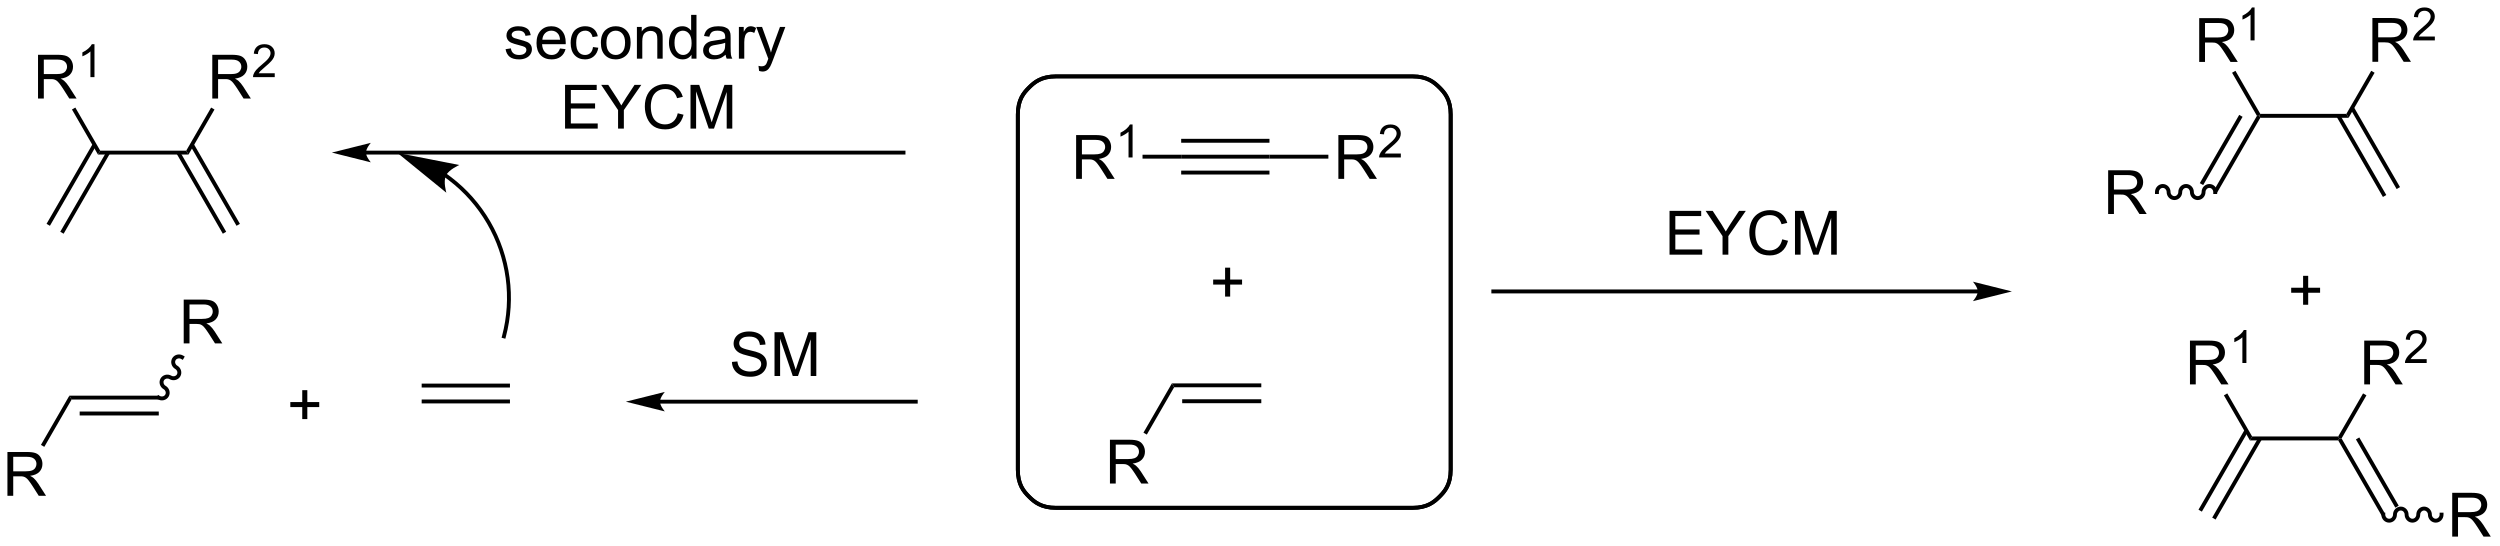 <?xml version="1.0" encoding="UTF-8"?>
<!DOCTYPE svg PUBLIC '-//W3C//DTD SVG 1.0//EN'
          'http://www.w3.org/TR/2001/REC-SVG-20010904/DTD/svg10.dtd'>
<svg stroke-dasharray="none" shape-rendering="auto" xmlns="http://www.w3.org/2000/svg" font-family="'Dialog'" text-rendering="auto" width="897" fill-opacity="1" color-interpolation="auto" color-rendering="auto" preserveAspectRatio="xMidYMid meet" font-size="12px" viewBox="0 0 897 196" fill="black" xmlns:xlink="http://www.w3.org/1999/xlink" stroke="black" image-rendering="auto" stroke-miterlimit="10" stroke-linecap="square" stroke-linejoin="miter" font-style="normal" stroke-width="1" height="196" stroke-dashoffset="0" font-weight="normal" stroke-opacity="1"
><!--Generated by the Batik Graphics2D SVG Generator--><defs id="genericDefs"
  /><g
  ><defs id="defs1"
    ><clipPath clipPathUnits="userSpaceOnUse" id="clipPath1"
      ><path d="M1.281 1.146 L337.41 1.146 L337.41 74.343 L1.281 74.343 L1.281 1.146 Z"
      /></clipPath
      ><clipPath clipPathUnits="userSpaceOnUse" id="clipPath2"
      ><path d="M0.814 42.663 L0.814 113.825 L327.597 113.825 L327.597 42.663 Z"
      /></clipPath
    ></defs
    ><g transform="scale(2.667,2.667) translate(-1.281,-1.146) matrix(1.029,0,0,1.029,0.444,-42.738)"
    ><path d="M288.342 50.748 L288.342 45.021 L290.881 45.021 Q291.647 45.021 292.045 45.175 Q292.443 45.329 292.68 45.719 Q292.92 46.11 292.92 46.584 Q292.92 47.193 292.524 47.613 Q292.131 48.029 291.305 48.141 Q291.608 48.287 291.764 48.428 Q292.094 48.732 292.391 49.188 L293.389 50.748 L292.436 50.748 L291.678 49.555 Q291.344 49.04 291.128 48.766 Q290.915 48.493 290.745 48.383 Q290.576 48.274 290.399 48.232 Q290.272 48.204 289.977 48.204 L289.1 48.204 L289.1 50.748 L288.342 50.748 ZM289.1 47.547 L290.727 47.547 Q291.248 47.547 291.54 47.441 Q291.834 47.334 291.985 47.097 Q292.139 46.86 292.139 46.584 Q292.139 46.178 291.842 45.917 Q291.548 45.654 290.912 45.654 L289.1 45.654 L289.1 47.547 Z" stroke="none" clip-path="url(#clipPath2)"
    /></g
    ><g transform="matrix(2.743,0,0,2.743,-2.233,-117.023)"
    ><path d="M295.725 47.948 L295.198 47.948 L295.198 44.587 Q295.007 44.768 294.698 44.95 Q294.389 45.132 294.143 45.223 L294.143 44.714 Q294.585 44.505 294.915 44.21 Q295.247 43.913 295.385 43.636 L295.725 43.636 L295.725 47.948 Z" stroke="none" clip-path="url(#clipPath2)"
    /></g
    ><g transform="matrix(2.743,0,0,2.743,-2.233,-117.023)"
    ><path d="M311.137 50.748 L311.137 45.021 L313.677 45.021 Q314.442 45.021 314.841 45.175 Q315.239 45.329 315.476 45.719 Q315.716 46.11 315.716 46.584 Q315.716 47.193 315.32 47.613 Q314.927 48.029 314.101 48.141 Q314.403 48.287 314.559 48.428 Q314.89 48.732 315.187 49.188 L316.184 50.748 L315.231 50.748 L314.473 49.555 Q314.14 49.04 313.924 48.766 Q313.71 48.493 313.541 48.383 Q313.372 48.274 313.195 48.232 Q313.067 48.204 312.773 48.204 L311.895 48.204 L311.895 50.748 L311.137 50.748 ZM311.895 47.547 L313.523 47.547 Q314.044 47.547 314.335 47.441 Q314.63 47.334 314.781 47.097 Q314.934 46.86 314.934 46.584 Q314.934 46.178 314.637 45.917 Q314.343 45.654 313.708 45.654 L311.895 45.654 L311.895 47.547 Z" stroke="none" clip-path="url(#clipPath2)"
    /></g
    ><g transform="matrix(2.743,0,0,2.743,-2.233,-117.023)"
    ><path d="M319.306 47.44 L319.306 47.948 L316.466 47.948 Q316.461 47.757 316.529 47.581 Q316.636 47.292 316.875 47.011 Q317.115 46.729 317.566 46.36 Q318.265 45.786 318.511 45.45 Q318.757 45.114 318.757 44.815 Q318.757 44.503 318.533 44.288 Q318.31 44.071 317.949 44.071 Q317.568 44.071 317.339 44.3 Q317.111 44.528 317.109 44.932 L316.566 44.878 Q316.623 44.27 316.986 43.954 Q317.349 43.636 317.961 43.636 Q318.58 43.636 318.939 43.979 Q319.3 44.321 319.3 44.827 Q319.3 45.085 319.195 45.335 Q319.089 45.583 318.843 45.858 Q318.599 46.133 318.031 46.614 Q317.556 47.013 317.421 47.155 Q317.287 47.298 317.199 47.44 L319.306 47.44 Z" stroke="none" clip-path="url(#clipPath2)"
    /></g
    ><g transform="matrix(2.743,0,0,2.743,-2.233,-117.023)"
    ><path d="M276.572 70.657 L276.572 64.93 L279.111 64.93 Q279.876 64.93 280.275 65.084 Q280.673 65.237 280.91 65.628 Q281.15 66.019 281.15 66.493 Q281.15 67.102 280.754 67.521 Q280.361 67.938 279.535 68.05 Q279.837 68.196 279.993 68.336 Q280.324 68.641 280.621 69.097 L281.618 70.657 L280.665 70.657 L279.908 69.464 Q279.574 68.948 279.358 68.675 Q279.144 68.401 278.975 68.292 Q278.806 68.183 278.629 68.141 Q278.501 68.112 278.207 68.112 L277.329 68.112 L277.329 70.657 L276.572 70.657 ZM277.329 67.456 L278.957 67.456 Q279.478 67.456 279.769 67.349 Q280.064 67.243 280.215 67.006 Q280.368 66.769 280.368 66.493 Q280.368 66.086 280.072 65.826 Q279.777 65.563 279.142 65.563 L277.329 65.563 L277.329 67.456 Z" stroke="none" clip-path="url(#clipPath2)"
    /></g
    ><g transform="matrix(2.743,0,0,2.743,-2.233,-117.023)"
    ><path d="M296.476 58.07 L296.329 57.815 L296.476 57.56 L307.731 57.56 L308.025 58.07 Z" stroke="none" clip-path="url(#clipPath2)"
    /></g
    ><g transform="matrix(2.743,0,0,2.743,-2.233,-117.023)"
    ><path d="M296.035 57.815 L296.329 57.815 L296.476 58.07 L290.796 67.909 L290.354 67.654 ZM293.716 57.687 L288.56 66.618 L289.002 66.873 L294.158 57.942 Z" stroke="none" clip-path="url(#clipPath2)"
    /></g
    ><g transform="matrix(2.743,0,0,2.743,-2.233,-117.023)"
    ><path d="M296.476 57.56 L296.329 57.815 L296.035 57.815 L292.781 52.179 L293.223 51.924 Z" stroke="none" clip-path="url(#clipPath2)"
    /></g
    ><g transform="matrix(2.743,0,0,2.743,-2.233,-117.023)"
    ><path d="M308.025 58.07 L307.731 57.56 L310.984 51.924 L311.426 52.179 Z" stroke="none" clip-path="url(#clipPath2)"
    /></g
    ><g transform="matrix(2.743,0,0,2.743,-2.233,-117.023)"
    ><path d="M306.461 57.942 L312.514 68.427 L312.956 68.172 L306.903 57.687 ZM308.255 56.907 L314.308 67.391 L314.75 67.136 L308.697 56.651 Z" stroke="none" clip-path="url(#clipPath2)"
    /></g
    ><g transform="matrix(2.743,0,0,2.743,-2.233,-117.023)"
    ><path d="M290.83 67.782 C290.83 67.202 290.375 66.733 289.813 66.733 C289.251 66.733 288.796 67.202 288.796 67.782 C288.796 68.079 288.569 68.32 288.289 68.32 C288.009 68.32 287.782 68.079 287.782 67.782 C287.782 67.202 287.327 66.733 286.765 66.733 C286.203 66.733 285.748 67.202 285.748 67.782 C285.748 68.079 285.521 68.32 285.241 68.32 C284.961 68.32 284.734 68.079 284.734 67.782 C284.734 67.202 284.279 66.733 283.717 66.733 C283.156 66.733 282.7 67.202 282.7 67.782 L282.7 68.037 L283.211 68.037 L283.211 67.782 C283.211 67.484 283.438 67.243 283.717 67.243 C283.997 67.243 284.224 67.484 284.224 67.782 C284.224 68.361 284.68 68.83 285.241 68.83 C285.803 68.83 286.258 68.361 286.258 67.782 C286.258 67.484 286.485 67.243 286.765 67.243 C287.045 67.243 287.272 67.484 287.272 67.782 C287.272 68.361 287.727 68.83 288.289 68.83 C288.851 68.83 289.306 68.361 289.306 67.782 C289.306 67.484 289.533 67.243 289.813 67.243 C290.093 67.243 290.32 67.484 290.32 67.782 L290.32 68.037 L290.83 68.037 L290.83 67.782 Z" stroke="none" clip-path="url(#clipPath2)"
    /></g
    ><g transform="matrix(2.743,0,0,2.743,-2.233,-117.023)"
    ><path d="M141.577 66.056 L141.577 60.33 L144.116 60.33 Q144.882 60.33 145.28 60.483 Q145.679 60.637 145.916 61.028 Q146.155 61.418 146.155 61.892 Q146.155 62.501 145.76 62.921 Q145.366 63.337 144.541 63.449 Q144.843 63.595 144.999 63.736 Q145.33 64.04 145.627 64.496 L146.624 66.056 L145.671 66.056 L144.913 64.863 Q144.58 64.348 144.364 64.074 Q144.15 63.801 143.981 63.691 Q143.812 63.582 143.635 63.541 Q143.507 63.512 143.213 63.512 L142.335 63.512 L142.335 66.056 L141.577 66.056 ZM142.335 62.856 L143.963 62.856 Q144.483 62.856 144.775 62.749 Q145.069 62.642 145.22 62.405 Q145.374 62.168 145.374 61.892 Q145.374 61.486 145.077 61.225 Q144.783 60.962 144.148 60.962 L142.335 60.962 L142.335 62.856 Z" stroke="none" clip-path="url(#clipPath2)"
    /></g
    ><g transform="matrix(2.743,0,0,2.743,-2.233,-117.023)"
    ><path d="M148.961 63.256 L148.433 63.256 L148.433 59.895 Q148.242 60.076 147.933 60.258 Q147.625 60.44 147.379 60.532 L147.379 60.022 Q147.82 59.813 148.15 59.518 Q148.482 59.221 148.621 58.944 L148.961 58.944 L148.961 63.256 Z" stroke="none" clip-path="url(#clipPath2)"
    /></g
    ><g transform="matrix(2.743,0,0,2.743,-2.233,-117.023)"
    ><path d="M175.881 66.056 L175.881 60.33 L178.421 60.33 Q179.186 60.33 179.585 60.483 Q179.983 60.637 180.22 61.028 Q180.46 61.418 180.46 61.892 Q180.46 62.501 180.064 62.921 Q179.671 63.337 178.845 63.449 Q179.147 63.595 179.303 63.736 Q179.634 64.04 179.931 64.496 L180.928 66.056 L179.975 66.056 L179.217 64.863 Q178.884 64.348 178.668 64.074 Q178.454 63.801 178.285 63.691 Q178.116 63.582 177.939 63.541 Q177.811 63.512 177.517 63.512 L176.639 63.512 L176.639 66.056 L175.881 66.056 ZM176.639 62.856 L178.267 62.856 Q178.788 62.856 179.079 62.749 Q179.374 62.642 179.525 62.405 Q179.678 62.168 179.678 61.892 Q179.678 61.486 179.381 61.225 Q179.087 60.962 178.452 60.962 L176.639 60.962 L176.639 62.856 Z" stroke="none" clip-path="url(#clipPath2)"
    /></g
    ><g transform="matrix(2.743,0,0,2.743,-2.233,-117.023)"
    ><path d="M184.05 62.748 L184.05 63.256 L181.21 63.256 Q181.204 63.065 181.273 62.889 Q181.38 62.6 181.619 62.319 Q181.859 62.037 182.31 61.668 Q183.009 61.094 183.255 60.758 Q183.501 60.422 183.501 60.123 Q183.501 59.811 183.277 59.596 Q183.054 59.379 182.693 59.379 Q182.312 59.379 182.083 59.608 Q181.855 59.836 181.853 60.24 L181.31 60.186 Q181.367 59.578 181.73 59.262 Q182.093 58.944 182.704 58.944 Q183.324 58.944 183.683 59.287 Q184.044 59.629 184.044 60.135 Q184.044 60.393 183.939 60.643 Q183.833 60.891 183.587 61.166 Q183.343 61.442 182.775 61.922 Q182.3 62.321 182.165 62.463 Q182.031 62.606 181.943 62.748 L184.05 62.748 Z" stroke="none" clip-path="url(#clipPath2)"
    /></g
    ><g transform="matrix(2.743,0,0,2.743,-2.233,-117.023)"
    ><path d="M155.319 63.411 L155.319 62.901 L166.868 62.901 L166.868 63.411 ZM155.319 61.333 L166.868 61.333 L166.868 60.822 L155.319 60.822 ZM155.319 65.49 L166.868 65.49 L166.868 64.98 L155.319 64.98 Z" stroke="none" clip-path="url(#clipPath2)"
    /></g
    ><g transform="matrix(2.743,0,0,2.743,-2.233,-117.023)"
    ><path d="M155.319 62.901 L155.319 63.411 L150.263 63.411 L150.263 62.901 Z" stroke="none" clip-path="url(#clipPath2)"
    /></g
    ><g transform="matrix(2.743,0,0,2.743,-2.233,-117.023)"
    ><path d="M166.868 63.411 L166.868 62.901 L174.572 62.901 L174.572 63.411 Z" stroke="none" clip-path="url(#clipPath2)"
    /></g
    ><g transform="matrix(2.743,0,0,2.743,-2.233,-117.023)"
    ><path d="M146.001 105.909 L146.001 100.183 L148.541 100.183 Q149.306 100.183 149.705 100.336 Q150.103 100.49 150.34 100.881 Q150.58 101.271 150.58 101.745 Q150.58 102.355 150.184 102.774 Q149.791 103.191 148.965 103.302 Q149.267 103.448 149.423 103.589 Q149.754 103.894 150.051 104.349 L151.048 105.909 L150.095 105.909 L149.337 104.716 Q149.004 104.201 148.788 103.927 Q148.574 103.654 148.405 103.545 Q148.236 103.435 148.059 103.394 Q147.931 103.365 147.637 103.365 L146.759 103.365 L146.759 105.909 L146.001 105.909 ZM146.759 102.709 L148.387 102.709 Q148.908 102.709 149.199 102.602 Q149.494 102.495 149.645 102.258 Q149.798 102.021 149.798 101.745 Q149.798 101.339 149.501 101.079 Q149.207 100.816 148.572 100.816 L146.759 100.816 L146.759 102.709 Z" stroke="none" clip-path="url(#clipPath2)"
    /></g
    ><g transform="matrix(2.743,0,0,2.743,-2.233,-117.023)"
    ><path d="M154.398 93.323 L154.103 92.812 L165.799 92.812 L165.799 93.323 ZM155.451 95.401 L165.799 95.401 L165.799 94.891 L155.451 94.891 Z" stroke="none" clip-path="url(#clipPath2)"
    /></g
    ><g transform="matrix(2.743,0,0,2.743,-2.233,-117.023)"
    ><path d="M154.103 92.812 L154.398 93.323 L150.825 99.51 L150.383 99.255 Z" stroke="none" clip-path="url(#clipPath2)"
    /></g
    ><g transform="matrix(2.743,0,0,2.743,-2.233,-117.023)"
    ><path d="M287.274 92.944 L287.274 87.218 L289.813 87.218 Q290.578 87.218 290.977 87.371 Q291.375 87.525 291.612 87.916 Q291.852 88.306 291.852 88.78 Q291.852 89.39 291.456 89.809 Q291.063 90.225 290.237 90.338 Q290.539 90.483 290.695 90.624 Q291.026 90.929 291.323 91.384 L292.32 92.944 L291.367 92.944 L290.61 91.752 Q290.276 91.236 290.06 90.963 Q289.846 90.689 289.677 90.58 Q289.508 90.47 289.331 90.429 Q289.203 90.4 288.909 90.4 L288.031 90.4 L288.031 92.944 L287.274 92.944 ZM288.031 89.744 L289.659 89.744 Q290.18 89.744 290.471 89.637 Q290.766 89.53 290.917 89.293 Q291.07 89.056 291.07 88.78 Q291.07 88.374 290.774 88.114 Q290.479 87.85 289.844 87.85 L288.031 87.85 L288.031 89.744 Z" stroke="none" clip-path="url(#clipPath2)"
    /></g
    ><g transform="matrix(2.743,0,0,2.743,-2.233,-117.023)"
    ><path d="M294.657 90.144 L294.13 90.144 L294.13 86.783 Q293.938 86.965 293.63 87.146 Q293.321 87.328 293.075 87.42 L293.075 86.91 Q293.516 86.701 293.846 86.406 Q294.178 86.109 294.317 85.832 L294.657 85.832 L294.657 90.144 Z" stroke="none" clip-path="url(#clipPath2)"
    /></g
    ><g transform="matrix(2.743,0,0,2.743,-2.233,-117.023)"
    ><path d="M310.069 92.944 L310.069 87.218 L312.608 87.218 Q313.374 87.218 313.772 87.371 Q314.171 87.525 314.408 87.916 Q314.647 88.306 314.647 88.78 Q314.647 89.39 314.252 89.809 Q313.858 90.225 313.033 90.338 Q313.335 90.483 313.491 90.624 Q313.822 90.929 314.119 91.384 L315.116 92.944 L314.163 92.944 L313.405 91.752 Q313.072 91.236 312.856 90.963 Q312.642 90.689 312.473 90.58 Q312.304 90.47 312.127 90.429 Q311.999 90.4 311.705 90.4 L310.827 90.4 L310.827 92.944 L310.069 92.944 ZM310.827 89.744 L312.455 89.744 Q312.976 89.744 313.267 89.637 Q313.562 89.53 313.712 89.293 Q313.866 89.056 313.866 88.78 Q313.866 88.374 313.569 88.114 Q313.275 87.85 312.64 87.85 L310.827 87.85 L310.827 89.744 Z" stroke="none" clip-path="url(#clipPath2)"
    /></g
    ><g transform="matrix(2.743,0,0,2.743,-2.233,-117.023)"
    ><path d="M318.238 89.636 L318.238 90.144 L315.398 90.144 Q315.392 89.953 315.461 89.777 Q315.568 89.488 315.806 89.207 Q316.046 88.926 316.498 88.556 Q317.197 87.982 317.443 87.646 Q317.689 87.31 317.689 87.011 Q317.689 86.699 317.464 86.484 Q317.242 86.267 316.88 86.267 Q316.5 86.267 316.271 86.496 Q316.043 86.724 316.041 87.129 L315.498 87.074 Q315.554 86.467 315.918 86.15 Q316.281 85.832 316.892 85.832 Q317.511 85.832 317.871 86.176 Q318.232 86.517 318.232 87.023 Q318.232 87.281 318.127 87.531 Q318.021 87.779 317.775 88.055 Q317.531 88.33 316.962 88.81 Q316.488 89.209 316.353 89.351 Q316.218 89.494 316.13 89.636 L318.238 89.636 Z" stroke="none" clip-path="url(#clipPath2)"
    /></g
    ><g transform="matrix(2.743,0,0,2.743,-2.233,-117.023)"
    ><path d="M321.578 112.853 L321.578 107.126 L324.117 107.126 Q324.883 107.126 325.281 107.28 Q325.68 107.434 325.916 107.824 Q326.156 108.215 326.156 108.689 Q326.156 109.298 325.76 109.718 Q325.367 110.134 324.541 110.246 Q324.844 110.392 325 110.533 Q325.33 110.837 325.627 111.293 L326.625 112.853 L325.672 112.853 L324.914 111.66 Q324.58 111.145 324.364 110.871 Q324.151 110.598 323.981 110.488 Q323.812 110.379 323.635 110.337 Q323.508 110.309 323.213 110.309 L322.336 110.309 L322.336 112.853 L321.578 112.853 ZM322.336 109.652 L323.963 109.652 Q324.484 109.652 324.776 109.546 Q325.07 109.439 325.221 109.202 Q325.375 108.965 325.375 108.689 Q325.375 108.283 325.078 108.022 Q324.784 107.759 324.148 107.759 L322.336 107.759 L322.336 109.652 Z" stroke="none" clip-path="url(#clipPath2)"
    /></g
    ><g transform="matrix(2.743,0,0,2.743,-2.233,-117.023)"
    ><path d="M295.114 100.266 L295.408 99.756 L306.662 99.756 L306.81 100.011 L306.662 100.266 Z" stroke="none" clip-path="url(#clipPath2)"
    /></g
    ><g transform="matrix(2.743,0,0,2.743,-2.233,-117.023)"
    ><path d="M294.442 98.848 L288.389 109.332 L288.831 109.588 L294.884 99.103 ZM296.236 99.883 L290.183 110.368 L290.625 110.623 L296.678 100.139 Z" stroke="none" clip-path="url(#clipPath2)"
    /></g
    ><g transform="matrix(2.743,0,0,2.743,-2.233,-117.023)"
    ><path d="M295.408 99.756 L295.114 100.266 L291.713 94.376 L292.155 94.121 Z" stroke="none" clip-path="url(#clipPath2)"
    /></g
    ><g transform="matrix(2.743,0,0,2.743,-2.233,-117.023)"
    ><path d="M307.104 100.011 L306.81 100.011 L306.662 99.756 L309.916 94.121 L310.358 94.376 Z" stroke="none" clip-path="url(#clipPath2)"
    /></g
    ><g transform="matrix(2.743,0,0,2.743,-2.233,-117.023)"
    ><path d="M306.662 100.266 L306.81 100.011 L307.104 100.011 L312.785 109.85 L312.343 110.105 ZM308.981 100.139 L314.137 109.07 L314.579 108.814 L309.423 99.883 Z" stroke="none" clip-path="url(#clipPath2)"
    /></g
    ><g transform="matrix(2.743,0,0,2.743,-2.233,-117.023)"
    ><path d="M312.309 109.978 C312.309 110.557 312.764 111.027 313.326 111.027 C313.888 111.027 314.343 110.557 314.343 109.978 C314.343 109.68 314.57 109.439 314.85 109.439 C315.13 109.439 315.357 109.68 315.357 109.978 C315.357 110.557 315.812 111.027 316.374 111.027 C316.935 111.027 317.391 110.557 317.391 109.978 C317.391 109.68 317.618 109.439 317.898 109.439 C318.178 109.439 318.404 109.68 318.404 109.978 C318.404 110.557 318.86 111.027 319.422 111.027 C319.983 111.027 320.439 110.557 320.439 109.978 L320.439 109.723 L319.928 109.723 L319.928 109.978 C319.928 110.275 319.701 110.516 319.422 110.516 C319.142 110.516 318.915 110.275 318.915 109.978 C318.915 109.399 318.459 108.929 317.898 108.929 C317.336 108.929 316.881 109.399 316.881 109.978 C316.881 110.275 316.654 110.516 316.374 110.516 C316.094 110.516 315.867 110.275 315.867 109.978 C315.867 109.399 315.412 108.929 314.85 108.929 C314.288 108.929 313.833 109.399 313.833 109.978 C313.833 110.275 313.606 110.516 313.326 110.516 C313.046 110.516 312.819 110.275 312.819 109.978 L312.819 109.723 L312.309 109.723 L312.309 109.978 Z" stroke="none" clip-path="url(#clipPath2)"
    /></g
    ><g transform="matrix(2.743,0,0,2.743,-2.233,-117.023)"
    ><path d="M55.971 95.43 L67.519 95.43 L67.519 94.92 L55.971 94.92 ZM55.971 93.351 L67.519 93.351 L67.519 92.841 L55.971 92.841 Z" stroke="none" clip-path="url(#clipPath2)"
    /></g
    ><g transform="matrix(2.743,0,0,2.743,-2.233,-117.023)"
    ><path d="M96.555 90.005 L97.271 89.943 Q97.32 90.372 97.505 90.648 Q97.693 90.924 98.083 91.094 Q98.474 91.263 98.961 91.263 Q99.396 91.263 99.727 91.135 Q100.06 91.005 100.221 90.781 Q100.383 90.557 100.383 90.292 Q100.383 90.021 100.227 89.82 Q100.07 89.62 99.711 89.482 Q99.482 89.393 98.693 89.203 Q97.904 89.013 97.586 88.846 Q97.177 88.63 96.974 88.312 Q96.773 87.995 96.773 87.599 Q96.773 87.167 97.018 86.789 Q97.266 86.411 97.737 86.216 Q98.211 86.021 98.789 86.021 Q99.427 86.021 99.912 86.227 Q100.398 86.432 100.659 86.831 Q100.922 87.229 100.943 87.732 L100.216 87.786 Q100.156 87.245 99.818 86.969 Q99.482 86.69 98.82 86.69 Q98.133 86.69 97.818 86.943 Q97.505 87.193 97.505 87.549 Q97.505 87.857 97.727 88.057 Q97.945 88.255 98.87 88.466 Q99.794 88.674 100.138 88.831 Q100.638 89.06 100.875 89.414 Q101.115 89.768 101.115 90.229 Q101.115 90.685 100.852 91.091 Q100.591 91.495 100.099 91.721 Q99.609 91.945 98.998 91.945 Q98.219 91.945 97.693 91.719 Q97.169 91.49 96.87 91.036 Q96.57 90.581 96.555 90.005 ZM102.125 91.846 L102.125 86.12 L103.266 86.12 L104.623 90.174 Q104.81 90.74 104.896 91.021 Q104.992 90.708 105.201 90.104 L106.57 86.12 L107.591 86.12 L107.591 91.846 L106.859 91.846 L106.859 87.052 L105.195 91.846 L104.513 91.846 L102.857 86.971 L102.857 91.846 L102.125 91.846 Z" stroke="none" clip-path="url(#clipPath2)"
    /></g
    ><g transform="matrix(2.743,0,0,2.743,-2.233,-117.023)"
    ><path d="M28.583 55.555 L28.583 49.829 L31.122 49.829 Q31.887 49.829 32.286 49.982 Q32.684 50.136 32.921 50.527 Q33.161 50.917 33.161 51.391 Q33.161 52.001 32.765 52.42 Q32.372 52.836 31.546 52.948 Q31.848 53.094 32.005 53.235 Q32.335 53.54 32.632 53.995 L33.63 55.555 L32.677 55.555 L31.919 54.362 Q31.585 53.847 31.369 53.573 Q31.156 53.3 30.986 53.191 Q30.817 53.081 30.64 53.04 Q30.512 53.011 30.218 53.011 L29.341 53.011 L29.341 55.555 L28.583 55.555 ZM29.341 52.355 L30.968 52.355 Q31.489 52.355 31.781 52.248 Q32.075 52.141 32.226 51.904 Q32.38 51.667 32.38 51.391 Q32.38 50.985 32.083 50.724 Q31.788 50.461 31.153 50.461 L29.341 50.461 L29.341 52.355 Z" stroke="none" clip-path="url(#clipPath2)"
    /></g
    ><g transform="matrix(2.743,0,0,2.743,-2.233,-117.023)"
    ><path d="M36.751 52.247 L36.751 52.755 L33.911 52.755 Q33.906 52.564 33.974 52.388 Q34.081 52.099 34.32 51.818 Q34.56 51.536 35.011 51.167 Q35.71 50.593 35.956 50.257 Q36.203 49.921 36.203 49.622 Q36.203 49.31 35.978 49.095 Q35.755 48.878 35.394 48.878 Q35.013 48.878 34.785 49.107 Q34.556 49.335 34.554 49.74 L34.011 49.685 Q34.068 49.078 34.431 48.761 Q34.794 48.443 35.406 48.443 Q36.025 48.443 36.384 48.786 Q36.745 49.128 36.745 49.634 Q36.745 49.892 36.64 50.142 Q36.535 50.39 36.288 50.665 Q36.044 50.941 35.476 51.421 Q35.001 51.82 34.867 51.962 Q34.732 52.105 34.644 52.247 L36.751 52.247 Z" stroke="none" clip-path="url(#clipPath2)"
    /></g
    ><g transform="matrix(2.743,0,0,2.743,-2.233,-117.023)"
    ><path d="M5.787 55.555 L5.787 49.829 L8.326 49.829 Q9.092 49.829 9.49 49.982 Q9.889 50.136 10.126 50.527 Q10.365 50.917 10.365 51.391 Q10.365 52.001 9.969 52.42 Q9.576 52.836 8.751 52.948 Q9.053 53.094 9.209 53.235 Q9.54 53.54 9.837 53.995 L10.834 55.555 L9.881 55.555 L9.123 54.362 Q8.79 53.847 8.574 53.573 Q8.36 53.3 8.191 53.191 Q8.021 53.081 7.844 53.04 Q7.717 53.011 7.423 53.011 L6.545 53.011 L6.545 55.555 L5.787 55.555 ZM6.545 52.355 L8.172 52.355 Q8.693 52.355 8.985 52.248 Q9.279 52.141 9.43 51.904 Q9.584 51.667 9.584 51.391 Q9.584 50.985 9.287 50.724 Q8.993 50.461 8.357 50.461 L6.545 50.461 L6.545 52.355 Z" stroke="none" clip-path="url(#clipPath2)"
    /></g
    ><g transform="matrix(2.743,0,0,2.743,-2.233,-117.023)"
    ><path d="M13.171 52.755 L12.643 52.755 L12.643 49.394 Q12.452 49.575 12.143 49.757 Q11.835 49.939 11.588 50.031 L11.588 49.521 Q12.03 49.312 12.36 49.017 Q12.692 48.72 12.831 48.443 L13.171 48.443 L13.171 52.755 Z" stroke="none" clip-path="url(#clipPath2)"
    /></g
    ><g transform="matrix(2.743,0,0,2.743,-2.233,-117.023)"
    ><path d="M13.627 62.877 L13.922 62.367 L25.176 62.367 L25.471 62.877 Z" stroke="none" clip-path="url(#clipPath2)"
    /></g
    ><g transform="matrix(2.743,0,0,2.743,-2.233,-117.023)"
    ><path d="M12.956 61.459 L6.902 71.943 L7.344 72.198 L13.397 61.714 ZM14.75 62.494 L8.696 72.979 L9.138 73.234 L15.191 62.749 Z" stroke="none" clip-path="url(#clipPath2)"
    /></g
    ><g transform="matrix(2.743,0,0,2.743,-2.233,-117.023)"
    ><path d="M25.471 62.877 L25.176 62.367 L28.43 56.732 L28.871 56.987 Z" stroke="none" clip-path="url(#clipPath2)"
    /></g
    ><g transform="matrix(2.743,0,0,2.743,-2.233,-117.023)"
    ><path d="M23.906 62.749 L29.96 73.234 L30.401 72.979 L24.348 62.494 ZM25.7 61.714 L31.754 72.198 L32.196 71.943 L26.142 61.459 Z" stroke="none" clip-path="url(#clipPath2)"
    /></g
    ><g transform="matrix(2.743,0,0,2.743,-2.233,-117.023)"
    ><path d="M13.922 62.367 L13.627 62.877 L10.226 56.987 L10.668 56.732 Z" stroke="none" clip-path="url(#clipPath2)"
    /></g
    ><g transform="matrix(2.743,0,0,2.743,-2.233,-117.023)"
    ><path d="M1.786 107.512 L1.786 101.785 L4.325 101.785 Q5.091 101.785 5.489 101.939 Q5.888 102.092 6.125 102.483 Q6.364 102.874 6.364 103.347 Q6.364 103.957 5.969 104.376 Q5.575 104.793 4.75 104.905 Q5.052 105.051 5.208 105.191 Q5.539 105.496 5.836 105.952 L6.833 107.512 L5.88 107.512 L5.122 106.319 Q4.789 105.803 4.573 105.53 Q4.359 105.256 4.19 105.147 Q4.021 105.038 3.844 104.996 Q3.716 104.967 3.422 104.967 L2.544 104.967 L2.544 107.512 L1.786 107.512 ZM2.544 104.311 L4.172 104.311 Q4.693 104.311 4.984 104.204 Q5.279 104.097 5.43 103.861 Q5.583 103.624 5.583 103.347 Q5.583 102.941 5.286 102.681 Q4.992 102.418 4.357 102.418 L2.544 102.418 L2.544 104.311 Z" stroke="none" clip-path="url(#clipPath2)"
    /></g
    ><g transform="matrix(2.743,0,0,2.743,-2.233,-117.023)"
    ><path d="M24.844 87.578 L24.844 81.851 L27.383 81.851 Q28.149 81.851 28.547 82.005 Q28.945 82.159 29.182 82.549 Q29.422 82.94 29.422 83.414 Q29.422 84.023 29.026 84.443 Q28.633 84.859 27.807 84.971 Q28.11 85.117 28.266 85.258 Q28.596 85.562 28.893 86.018 L29.891 87.578 L28.938 87.578 L28.18 86.385 Q27.846 85.87 27.63 85.596 Q27.417 85.323 27.248 85.213 Q27.078 85.104 26.901 85.062 Q26.774 85.034 26.479 85.034 L25.602 85.034 L25.602 87.578 L24.844 87.578 ZM25.602 84.377 L27.229 84.377 Q27.75 84.377 28.042 84.271 Q28.336 84.164 28.487 83.927 Q28.641 83.69 28.641 83.414 Q28.641 83.008 28.344 82.747 Q28.05 82.484 27.414 82.484 L25.602 82.484 L25.602 84.377 Z" stroke="none" clip-path="url(#clipPath2)"
    /></g
    ><g transform="matrix(2.743,0,0,2.743,-2.233,-117.023)"
    ><path d="M10.183 94.925 L9.888 94.415 L21.584 94.415 L21.584 94.925 ZM11.236 97.004 L21.584 97.004 L21.584 96.493 L11.236 96.493 Z" stroke="none" clip-path="url(#clipPath2)"
    /></g
    ><g transform="matrix(2.743,0,0,2.743,-2.233,-117.023)"
    ><path d="M9.888 94.415 L10.183 94.925 L6.61 101.113 L6.168 100.858 Z" stroke="none" clip-path="url(#clipPath2)"
    /></g
    ><g transform="matrix(2.743,0,0,2.743,-2.233,-117.023)"
    ><path d="M21.457 94.891 C21.959 95.18 22.593 95.021 22.874 94.534 C23.154 94.048 22.975 93.419 22.474 93.129 C22.216 92.98 22.121 92.663 22.261 92.421 C22.401 92.178 22.723 92.103 22.981 92.251 C23.483 92.541 24.117 92.381 24.398 91.895 C24.678 91.408 24.499 90.779 23.998 90.49 C23.74 90.341 23.645 90.024 23.785 89.781 C23.925 89.539 24.247 89.463 24.505 89.612 L24.726 89.739 L24.98 89.297 L24.76 89.17 C24.258 88.88 23.624 89.04 23.343 89.526 C23.062 90.013 23.241 90.642 23.743 90.932 C24 91.08 24.096 91.397 23.956 91.64 C23.816 91.882 23.493 91.958 23.236 91.809 C22.734 91.52 22.1 91.679 21.819 92.166 C21.538 92.652 21.717 93.281 22.219 93.571 C22.476 93.72 22.572 94.037 22.432 94.279 C22.292 94.522 21.969 94.598 21.712 94.449 L21.491 94.321 L21.236 94.763 L21.457 94.891 Z" stroke="none" clip-path="url(#clipPath2)"
    /></g
    ><g transform="matrix(2.743,0,0,2.743,-2.233,-117.023)"
    ><path d="M161.063 81.458 L161.063 79.887 L159.503 79.887 L159.503 79.231 L161.063 79.231 L161.063 77.674 L161.727 77.674 L161.727 79.231 L163.284 79.231 L163.284 79.887 L161.727 79.887 L161.727 81.458 L161.063 81.458 Z" stroke="none" clip-path="url(#clipPath2)"
    /></g
    ><g transform="matrix(2.743,0,0,2.743,-2.233,-117.023)"
    ><path d="M219.198 75.975 L219.198 70.249 L223.339 70.249 L223.339 70.923 L219.956 70.923 L219.956 72.678 L223.125 72.678 L223.125 73.35 L219.956 73.35 L219.956 75.298 L223.471 75.298 L223.471 75.975 L219.198 75.975 ZM226.133 75.975 L226.133 73.548 L223.924 70.249 L224.846 70.249 L225.976 71.975 Q226.289 72.46 226.557 72.944 Q226.815 72.493 227.182 71.931 L228.292 70.249 L229.174 70.249 L226.891 73.548 L226.891 75.975 L226.133 75.975 ZM233.94 73.968 L234.698 74.158 Q234.461 75.093 233.841 75.585 Q233.221 76.074 232.328 76.074 Q231.401 76.074 230.82 75.697 Q230.242 75.319 229.938 74.606 Q229.635 73.889 229.635 73.069 Q229.635 72.173 229.976 71.509 Q230.32 70.843 230.951 70.496 Q231.581 70.15 232.339 70.15 Q233.198 70.15 233.784 70.587 Q234.37 71.025 234.601 71.819 L233.854 71.993 Q233.656 71.368 233.276 71.085 Q232.898 70.798 232.323 70.798 Q231.664 70.798 231.219 71.116 Q230.776 71.431 230.596 71.965 Q230.417 72.499 230.417 73.064 Q230.417 73.796 230.63 74.34 Q230.844 74.884 231.292 75.155 Q231.742 75.423 232.266 75.423 Q232.901 75.423 233.341 75.056 Q233.784 74.689 233.94 73.968 ZM235.608 75.975 L235.608 70.249 L236.749 70.249 L238.106 74.303 Q238.293 74.868 238.379 75.15 Q238.475 74.837 238.684 74.233 L240.053 70.249 L241.074 70.249 L241.074 75.975 L240.342 75.975 L240.342 71.181 L238.678 75.975 L237.996 75.975 L236.34 71.1 L236.34 75.975 L235.608 75.975 Z" stroke="none" clip-path="url(#clipPath2)"
    /></g
    ><g transform="matrix(2.743,0,0,2.743,-2.233,-117.023)"
    ><path d="M302.073 82.526 L302.073 80.956 L300.514 80.956 L300.514 80.299 L302.073 80.299 L302.073 78.742 L302.738 78.742 L302.738 80.299 L304.295 80.299 L304.295 80.956 L302.738 80.956 L302.738 82.526 L302.073 82.526 Z" stroke="none" clip-path="url(#clipPath2)"
    /></g
    ><g transform="matrix(2.743,0,0,2.743,-2.233,-117.023)"
    ><path d="M40.35 97.482 L40.35 95.911 L38.79 95.911 L38.79 95.255 L40.35 95.255 L40.35 93.698 L41.014 93.698 L41.014 95.255 L42.571 95.255 L42.571 95.911 L41.014 95.911 L41.014 97.482 L40.35 97.482 Z" stroke="none" clip-path="url(#clipPath2)"
    /></g
    ><g transform="matrix(2.743,0,0,2.743,-2.233,-117.023)"
    ><path d="M66.946 49.097 L67.641 48.988 Q67.698 49.407 67.966 49.631 Q68.235 49.853 68.714 49.853 Q69.198 49.853 69.433 49.655 Q69.667 49.457 69.667 49.191 Q69.667 48.954 69.461 48.816 Q69.316 48.722 68.743 48.579 Q67.969 48.384 67.67 48.241 Q67.37 48.097 67.216 47.847 Q67.063 47.595 67.063 47.29 Q67.063 47.011 67.188 46.777 Q67.316 46.54 67.534 46.384 Q67.698 46.261 67.982 46.178 Q68.266 46.095 68.589 46.095 Q69.079 46.095 69.446 46.235 Q69.816 46.376 69.99 46.616 Q70.167 46.855 70.235 47.259 L69.547 47.353 Q69.5 47.032 69.274 46.853 Q69.05 46.673 68.641 46.673 Q68.157 46.673 67.948 46.834 Q67.743 46.993 67.743 47.207 Q67.743 47.345 67.829 47.454 Q67.915 47.566 68.097 47.642 Q68.204 47.681 68.719 47.821 Q69.464 48.019 69.758 48.147 Q70.055 48.275 70.222 48.517 Q70.391 48.759 70.391 49.118 Q70.391 49.47 70.185 49.78 Q69.98 50.09 69.591 50.261 Q69.206 50.431 68.719 50.431 Q67.909 50.431 67.485 50.095 Q67.063 49.759 66.946 49.097 ZM74.066 49.001 L74.792 49.09 Q74.62 49.728 74.154 50.079 Q73.691 50.431 72.969 50.431 Q72.058 50.431 71.524 49.871 Q70.993 49.308 70.993 48.298 Q70.993 47.251 71.532 46.673 Q72.071 46.095 72.93 46.095 Q73.761 46.095 74.287 46.663 Q74.816 47.228 74.816 48.254 Q74.816 48.316 74.813 48.441 L71.719 48.441 Q71.758 49.126 72.105 49.491 Q72.454 49.853 72.972 49.853 Q73.36 49.853 73.633 49.65 Q73.907 49.446 74.066 49.001 ZM71.758 47.863 L74.073 47.863 Q74.026 47.34 73.808 47.079 Q73.472 46.673 72.938 46.673 Q72.454 46.673 72.123 46.998 Q71.792 47.321 71.758 47.863 ZM78.382 48.816 L79.075 48.907 Q78.96 49.621 78.494 50.027 Q78.028 50.431 77.348 50.431 Q76.496 50.431 75.978 49.873 Q75.46 49.316 75.46 48.277 Q75.46 47.605 75.681 47.103 Q75.905 46.597 76.361 46.347 Q76.817 46.095 77.351 46.095 Q78.028 46.095 78.457 46.436 Q78.887 46.777 79.007 47.407 L78.325 47.511 Q78.226 47.095 77.978 46.884 Q77.731 46.673 77.379 46.673 Q76.848 46.673 76.515 47.053 Q76.184 47.433 76.184 48.259 Q76.184 49.095 76.504 49.475 Q76.825 49.853 77.34 49.853 Q77.754 49.853 78.03 49.6 Q78.309 49.345 78.382 48.816 ZM79.413 48.261 Q79.413 47.11 80.054 46.556 Q80.59 46.095 81.359 46.095 Q82.215 46.095 82.757 46.655 Q83.301 47.215 83.301 48.204 Q83.301 49.004 83.059 49.465 Q82.819 49.923 82.361 50.178 Q81.903 50.431 81.359 50.431 Q80.489 50.431 79.95 49.873 Q79.413 49.314 79.413 48.261 ZM80.137 48.261 Q80.137 49.058 80.484 49.457 Q80.832 49.853 81.359 49.853 Q81.882 49.853 82.228 49.454 Q82.577 49.056 82.577 48.238 Q82.577 47.47 82.228 47.074 Q81.879 46.675 81.359 46.675 Q80.832 46.675 80.484 47.071 Q80.137 47.465 80.137 48.261 ZM84.125 50.337 L84.125 46.189 L84.758 46.189 L84.758 46.777 Q85.214 46.095 86.079 46.095 Q86.454 46.095 86.766 46.23 Q87.081 46.363 87.237 46.582 Q87.394 46.8 87.456 47.103 Q87.495 47.298 87.495 47.785 L87.495 50.337 L86.792 50.337 L86.792 47.814 Q86.792 47.384 86.709 47.17 Q86.628 46.957 86.42 46.832 Q86.211 46.704 85.93 46.704 Q85.48 46.704 85.154 46.991 Q84.829 47.275 84.829 48.071 L84.829 50.337 L84.125 50.337 ZM91.265 50.337 L91.265 49.814 Q90.871 50.431 90.106 50.431 Q89.609 50.431 89.192 50.157 Q88.778 49.884 88.549 49.394 Q88.319 48.902 88.319 48.267 Q88.319 47.644 88.525 47.139 Q88.734 46.634 89.147 46.366 Q89.562 46.095 90.075 46.095 Q90.45 46.095 90.741 46.254 Q91.035 46.41 91.218 46.665 L91.218 44.61 L91.918 44.61 L91.918 50.337 L91.265 50.337 ZM89.043 48.267 Q89.043 49.064 89.379 49.459 Q89.715 49.853 90.171 49.853 Q90.632 49.853 90.955 49.475 Q91.278 49.097 91.278 48.324 Q91.278 47.472 90.95 47.074 Q90.621 46.675 90.14 46.675 Q89.671 46.675 89.356 47.058 Q89.043 47.441 89.043 48.267 ZM95.73 49.824 Q95.339 50.157 94.977 50.295 Q94.618 50.431 94.204 50.431 Q93.519 50.431 93.151 50.097 Q92.784 49.761 92.784 49.243 Q92.784 48.939 92.922 48.686 Q93.063 48.433 93.287 48.282 Q93.511 48.129 93.792 48.05 Q94 47.996 94.417 47.946 Q95.269 47.845 95.672 47.704 Q95.675 47.558 95.675 47.519 Q95.675 47.09 95.477 46.915 Q95.206 46.675 94.675 46.675 Q94.18 46.675 93.943 46.85 Q93.706 47.025 93.594 47.465 L92.907 47.371 Q93 46.931 93.214 46.66 Q93.43 46.386 93.836 46.241 Q94.243 46.095 94.776 46.095 Q95.308 46.095 95.638 46.22 Q95.972 46.345 96.128 46.535 Q96.284 46.722 96.347 47.011 Q96.383 47.191 96.383 47.66 L96.383 48.597 Q96.383 49.579 96.427 49.84 Q96.472 50.097 96.605 50.337 L95.87 50.337 Q95.761 50.118 95.73 49.824 ZM95.672 48.254 Q95.29 48.41 94.524 48.519 Q94.089 48.582 93.909 48.66 Q93.73 48.738 93.631 48.889 Q93.534 49.04 93.534 49.222 Q93.534 49.504 93.748 49.691 Q93.961 49.879 94.37 49.879 Q94.776 49.879 95.091 49.702 Q95.409 49.525 95.558 49.215 Q95.672 48.978 95.672 48.511 L95.672 48.254 ZM97.465 50.337 L97.465 46.189 L98.098 46.189 L98.098 46.816 Q98.34 46.376 98.543 46.235 Q98.749 46.095 98.996 46.095 Q99.351 46.095 99.718 46.321 L99.476 46.972 Q99.218 46.821 98.96 46.821 Q98.731 46.821 98.546 46.959 Q98.364 47.097 98.285 47.345 Q98.168 47.72 98.168 48.165 L98.168 50.337 L97.465 50.337 ZM100.106 51.936 L100.028 51.275 Q100.257 51.337 100.429 51.337 Q100.663 51.337 100.804 51.259 Q100.944 51.181 101.035 51.04 Q101.101 50.936 101.249 50.517 Q101.27 50.459 101.312 50.345 L99.739 46.189 L100.496 46.189 L101.359 48.59 Q101.528 49.048 101.66 49.55 Q101.78 49.066 101.95 48.605 L102.835 46.189 L103.538 46.189 L101.96 50.407 Q101.707 51.092 101.567 51.35 Q101.379 51.696 101.137 51.858 Q100.895 52.022 100.559 52.022 Q100.356 52.022 100.106 51.936 Z" stroke="none" clip-path="url(#clipPath2)"
    /></g
    ><g transform="matrix(2.743,0,0,2.743,-2.233,-117.023)"
    ><path d="M74.726 59.487 L74.726 53.76 L78.866 53.76 L78.866 54.435 L75.483 54.435 L75.483 56.19 L78.653 56.19 L78.653 56.862 L75.483 56.862 L75.483 58.81 L78.999 58.81 L78.999 59.487 L74.726 59.487 ZM81.66 59.487 L81.66 57.06 L79.452 53.76 L80.374 53.76 L81.504 55.487 Q81.817 55.971 82.085 56.456 Q82.343 56.005 82.71 55.443 L83.819 53.76 L84.702 53.76 L82.418 57.06 L82.418 59.487 L81.66 59.487 ZM89.468 57.479 L90.226 57.669 Q89.989 58.604 89.369 59.096 Q88.749 59.586 87.856 59.586 Q86.929 59.586 86.348 59.208 Q85.77 58.831 85.465 58.117 Q85.163 57.401 85.163 56.581 Q85.163 55.685 85.504 55.021 Q85.848 54.354 86.478 54.008 Q87.108 53.661 87.866 53.661 Q88.726 53.661 89.311 54.099 Q89.897 54.536 90.129 55.331 L89.382 55.505 Q89.184 54.88 88.804 54.596 Q88.426 54.31 87.851 54.31 Q87.192 54.31 86.746 54.628 Q86.304 54.943 86.124 55.477 Q85.944 56.01 85.944 56.575 Q85.944 57.307 86.158 57.852 Q86.371 58.396 86.819 58.667 Q87.27 58.935 87.793 58.935 Q88.429 58.935 88.869 58.568 Q89.311 58.2 89.468 57.479 ZM91.136 59.487 L91.136 53.76 L92.276 53.76 L93.633 57.815 Q93.821 58.38 93.907 58.661 Q94.003 58.349 94.211 57.745 L95.581 53.76 L96.602 53.76 L96.602 59.487 L95.87 59.487 L95.87 54.693 L94.206 59.487 L93.524 59.487 L91.868 54.612 L91.868 59.487 L91.136 59.487 Z" stroke="none" clip-path="url(#clipPath2)"
    /></g
    ><g transform="matrix(2.743,0,0,2.743,-2.233,-117.023)"
    ><path d="M259.518 80.527 L196.148 80.527 L195.893 80.527 L195.893 81.037 L196.148 81.037 L259.518 81.037 L259.773 81.037 L259.773 80.527 L259.518 80.527 ZM263.982 80.782 L258.88 79.507 C258.88 79.507 259.518 80.224 259.518 80.782 C259.518 81.341 258.88 82.058 258.88 82.058 Z" stroke="none" clip-path="url(#clipPath2)"
    /></g
    ><g transform="matrix(2.743,0,0,2.743,-2.233,-117.023)"
    ><path d="M87.142 95.459 L120.6 95.459 L120.856 95.459 L120.856 94.949 L120.6 94.949 L87.142 94.949 L86.887 94.949 L86.887 95.459 L87.142 95.459 ZM82.677 95.204 L87.779 96.48 C87.779 96.48 87.142 95.762 87.142 95.204 C87.142 94.646 87.779 93.928 87.779 93.928 Z" stroke="none" clip-path="url(#clipPath2)"
    /></g
    ><g transform="matrix(2.743,0,0,2.743,-2.233,-117.023)"
    ><path d="M48.684 62.877 L118.998 62.877 L119.253 62.877 L119.253 62.367 L118.998 62.367 L48.684 62.367 L48.429 62.367 L48.429 62.877 L48.684 62.877 ZM44.22 62.622 L49.322 63.898 C49.322 63.898 48.684 63.18 48.684 62.622 C48.684 62.064 49.322 61.346 49.322 61.346 Z" stroke="none" clip-path="url(#clipPath2)"
    /></g
    ><g transform="matrix(2.743,0,0,2.743,-2.233,-117.023)"
    ><path d="M58.966 65.83 L58.968 65.831 L58.974 65.835 L58.998 65.853 C59.014 65.864 59.03 65.875 59.046 65.886 C59.078 65.909 59.11 65.932 59.142 65.956 C59.269 66.048 59.395 66.142 59.52 66.237 C61.522 67.766 63.226 69.684 64.516 71.905 C67.095 76.346 67.804 81.629 66.487 86.592 L66.422 86.839 L66.915 86.97 L66.98 86.723 C68.332 81.629 67.604 76.207 64.957 71.649 C63.634 69.37 61.885 67.401 59.83 65.832 C59.702 65.734 59.572 65.637 59.441 65.543 C59.409 65.519 59.376 65.495 59.343 65.472 C59.326 65.46 59.31 65.448 59.294 65.436 L59.269 65.419 L59.263 65.415 L59.261 65.413 L59.053 65.266 L58.758 65.682 L58.966 65.83 ZM52.802 62.666 L59.199 67.87 C59.199 67.87 58.77 66.427 59.142 65.635 C59.513 64.842 60.895 64.247 60.895 64.247 Z" stroke="none" clip-path="url(#clipPath2)"
    /></g
    ><g stroke-width="0.51" transform="matrix(2.743,0,0,2.743,-2.233,-117.023)"
    ><path fill="none" d="M162.263 52.655 L185.571 52.655 C187.524 52.655 188.417 53.427 189.107 54.115 C189.797 54.803 190.571 55.693 190.571 57.639 L190.571 104.107 C190.571 106.054 189.797 106.943 189.107 107.632 C188.417 108.32 187.524 109.091 185.571 109.091 L138.954 109.091 C137.001 109.091 136.109 108.32 135.418 107.632 C134.728 106.943 133.954 106.054 133.954 104.107 L133.954 57.639 C133.954 55.693 134.728 54.803 135.418 54.115 C136.109 53.427 137.001 52.655 138.954 52.655 Z" clip-path="url(#clipPath2)"
    /></g
    ><g stroke-width="0.51" transform="matrix(2.743,0,0,2.743,-2.233,-117.023)"
    ><path fill="none" d="M162.263 52.655 L185.571 52.655 C187.524 52.655 188.417 53.427 189.107 54.115 C189.797 54.803 190.571 55.693 190.571 57.639 L190.571 104.107 C190.571 106.054 189.797 106.943 189.107 107.632 C188.417 108.32 187.524 109.091 185.571 109.091 L138.954 109.091 C137.001 109.091 136.109 108.32 135.418 107.632 C134.728 106.943 133.954 106.054 133.954 104.107 L133.954 57.639 C133.954 55.693 134.728 54.803 135.418 54.115 C136.109 53.427 137.001 52.655 138.954 52.655 Z" clip-path="url(#clipPath2)"
    /></g
  ></g
></svg
>
